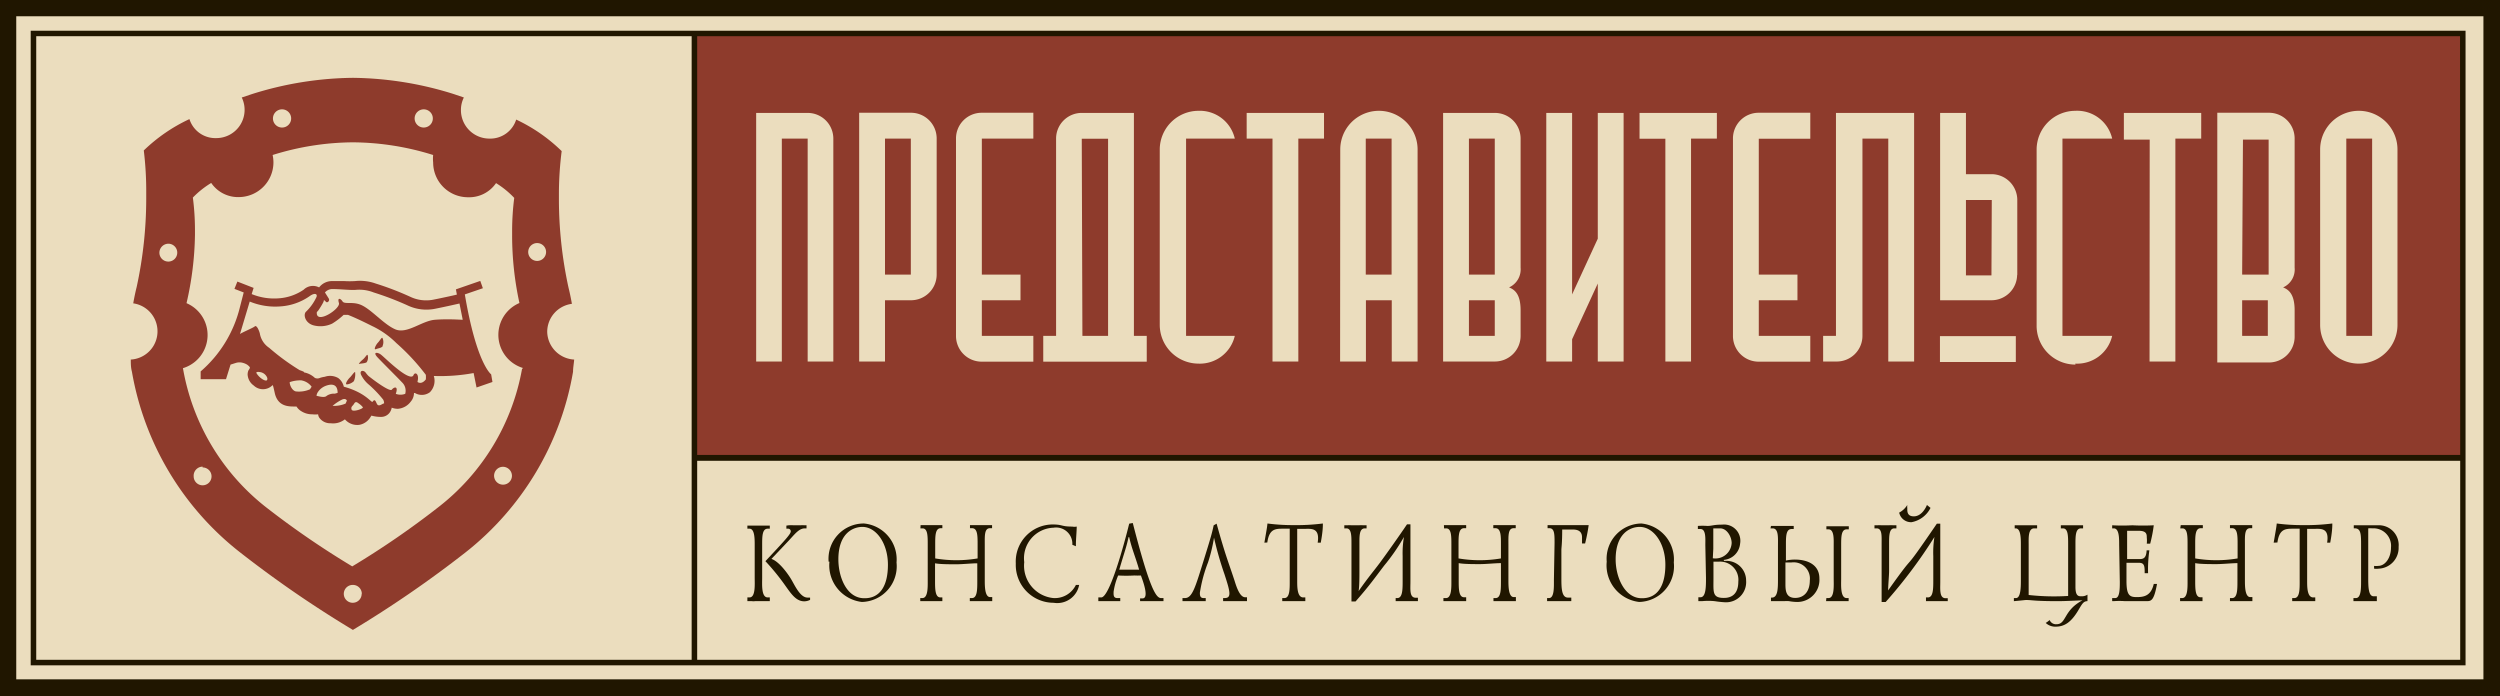 <svg id="Layer_1" data-name="Layer 1" xmlns="http://www.w3.org/2000/svg" viewBox="0 0 153.87 42.84"><defs><style>.cls-1{fill:#ebddbe;}.cls-2{fill:#201600;}.cls-3{fill:#8e3b2c;}</style></defs><title>Монтажная область 1</title><polygon class="cls-1" points="152.55 0.51 0.51 0.51 0.51 42.33 153.13 42.33 153.13 0.51 152.55 0.51"></polygon><path class="cls-2" d="M153.36,0H0V42.84H153.87V0Zm-.58,1h.07V41.81H1V1Z"></path><rect class="cls-3" x="42.7" y="2.18" width="108.9" height="26.01"></rect><path class="cls-1" d="M49.71,22.25V8.53H48.12V22.25H46.54V6.95h3.17a1.58,1.58,0,0,1,1.58,1.59V22.25ZM54.47,8.53h1.59V16.9H54.47ZM52.88,22.25h1.59V18.48h1.59a1.58,1.58,0,0,0,1.59-1.58V8.53a1.58,1.58,0,0,0-1.59-1.59H52.88ZM63.6,8.53H60.43V16.9h2.38v1.58H60.43v2.19H63.6v1.59H60.43a1.58,1.58,0,0,1-1.59-1.59V8.53a1.58,1.58,0,0,1,1.59-1.59H63.6ZM73.75,22.38A2.39,2.39,0,0,1,71.38,20V9.2a2.39,2.39,0,0,1,2.38-2.38A2.21,2.21,0,0,1,76,8.53H73V20.67H76A2.21,2.21,0,0,1,73.75,22.38ZM78.32,8.53H76.73V6.95h4.76V8.53H79.91V22.25H78.32Zm5.74,0h1.59V16.9H84.06ZM82.48,22.25h1.59V18.48h1.59v3.77h1.59V9.2a2.38,2.38,0,1,0-4.76,0ZM90.41,8.53H92V16.9H90.41ZM88.82,22.25H92a1.58,1.58,0,0,0,1.59-1.59V19.1c0-.94-.32-1.26-.71-1.41a1.22,1.22,0,0,0,.71-1.22V8.53A1.58,1.58,0,0,0,92,6.95H88.82Zm1.59-3.77H92v2.19H90.41ZM95.17,6.95h1.59V18.12l1.58-3.43V6.95h1.59V22.25H98.34v-4.8l-1.58,3.43v1.37H95.17Zm7.33,1.59h-1.59V6.95h4.76V8.53h-1.59V22.25H102.5Zm8.92,0h-3.17V16.9h2.38v1.58h-2.38v2.19h3.17v1.59h-3.17a1.58,1.58,0,0,1-1.59-1.59V8.53a1.58,1.58,0,0,1,1.59-1.59h3.17Zm6.39-1.59V22.25h-1.59V8.53h-1.59V20.67A1.58,1.58,0,0,1,113,22.25h-.79V20.67H113V6.95Zm4.76,10H121V12.31h1.59Zm1.59,0V12.31a1.59,1.59,0,0,0-1.59-1.59H121V6.95h-1.59V18.48h3.17A1.58,1.58,0,0,0,124.15,16.9Zm3.58,5.49A2.39,2.39,0,0,1,125.35,20V9.2a2.39,2.39,0,0,1,2.38-2.38A2.21,2.21,0,0,1,130,8.53h-3.06V20.67H130A2.21,2.21,0,0,1,127.73,22.38Zm4.57-13.85h-1.59V6.95h4.76V8.53h-1.59V22.25h-1.59Zm5.74,0h1.58V16.9H138Zm-1.58,13.72h3.17a1.58,1.58,0,0,0,1.59-1.59V19.1c0-.94-.32-1.26-.71-1.41a1.21,1.21,0,0,0,.71-1.22V8.53a1.58,1.58,0,0,0-1.59-1.59h-3.17ZM138,18.48h1.58v2.19H138ZM146,20.67h-1.59V8.53H146ZM142.8,20a2.38,2.38,0,1,0,4.76,0V9.2a2.38,2.38,0,1,0-4.76,0Zm-18.73.69H119.4v1.59h4.67ZM70.58,22.26V20.67h-.79V6.95H66.62A1.58,1.58,0,0,0,65,8.53V20.67h-.79v1.59Zm-4-13.72H68.2V20.67H66.62Z"></path><path class="cls-2" d="M46,36.77h.13c.38,0,.32-.8.32-1.23v-2c0-.38,0-1-.32-1H46v-.19h.2l.26,0,.22,0,.24,0,.26,0h.2v.19h-.13c-.34,0-.34.48-.34,1v2c0,.43-.06,1.23.34,1.23h.13V37H47.2l-.2,0-.26,0-.26,0a.91.91,0,0,1-.21,0H46Zm2.55-4.44a2.14,2.14,0,0,1,.29,0h.44a1,1,0,0,1,.21,0h.15v.19h-.1c-.36,0-.6.33-1,.76L47.48,34.4c.46.15,1,.89,1.22,1.26s.55,1.12,1,1.12h.16v.14a.8.8,0,0,1-.36.09c-.52,0-.83-.5-1.19-1a14.06,14.06,0,0,0-1.2-1.47c1.32-1.41,1.56-1.68,1.56-1.84a.16.16,0,0,0-.15-.16h-.12v-.19Z"></path><path class="cls-2" d="M51.6,34.43c0-1.63.92-2,1.48-2,.84,0,1.57,1,1.57,2.33s-.51,2.06-1.43,2.06C52.12,36.84,51.6,35.53,51.6,34.43Zm-.55.14a2.27,2.27,0,0,0,2,2.48,2.2,2.2,0,0,0,2.13-2.43,2.22,2.22,0,0,0-2-2.4A2.17,2.17,0,0,0,51,34.57Z"></path><path class="cls-2" d="M56.66,32.32h.2l.23,0,.25,0,.22,0,.27,0H58v.19H57.9c-.34,0-.34.48-.34,1v.86a7.78,7.78,0,0,0,2.61,0v-.86c0-.53,0-1-.34-1H59.7v-.19h.2l.26,0,.22,0,.25,0,.23,0h.2v.19h-.13c-.35,0-.32.48-.32,1v2.19c0,.36,0,1.05.33,1.05h.13V37h-.23l-.22,0-.25,0-.24,0-.22,0h-.22v-.19h.13c.33,0,.33-.53.33-1.05V34.67c-.34,0-.9.06-1.3.06s-1,0-1.3-.06v1.05c0,.52,0,1.05.33,1.05H58V37H57.8l-.22,0-.24,0-.25,0-.22,0h-.23v-.19h.13c.35,0,.33-.69.33-1.05V33.52c0-.53,0-1-.32-1h-.13Z"></path><path class="cls-2" d="M66,33.53a1,1,0,0,0-1.16-1.05,1.88,1.88,0,0,0-1.8,2.12,2,2,0,0,0,1.8,2.21A1.44,1.44,0,0,0,66.22,36h.2a1.37,1.37,0,0,1-1.57,1.1,2.33,2.33,0,0,1-2.33-2.42,2.28,2.28,0,0,1,2.26-2.4c.64,0,.52.13,1.21.13a.75.75,0,0,0,.28,0c0,.26-.05.8-.05,1.08,0,0,0,.09,0,.13Z"></path><path class="cls-2" d="M69.5,33.06c.16.72.37,1.17.61,2l-.39,0c-.27,0-.6,0-.83,0,.32-1.1.44-1.38.57-2Zm0-.83c-.29,1.19-1.2,4.54-1.72,4.54H67.6V37h.22l.19,0,.28,0,.26,0,.21,0h.19v-.19h-.18c-.26,0-.23-.22-.23-.39a4,4,0,0,1,.28-1,8.36,8.36,0,0,0,1,0,3.78,3.78,0,0,0,.4,0c.21.55.48,1.41.1,1.41h-.15V37h.15l.26,0,.33,0,.25,0,.22,0h.23v-.19h-.15c-.31,0-.7-.58-1.74-4.62Z"></path><path class="cls-2" d="M74.88,32.23c.55,2,.75,2.42,1.11,3.53.13.42.33,1,.65,1h.11V37h-.17l-.3,0-.29,0-.28,0-.23,0h-.2v-.19h.09c.45,0,.34-.4,0-1.45a20.46,20.46,0,0,1-.65-2.27h0a9.76,9.76,0,0,1-.37,1.53,8.8,8.8,0,0,0-.5,1.86c0,.14,0,.33.23.33h.13V37h-.22l-.24,0-.28,0-.27,0-.25,0h-.17v-.19h.15c.45,0,.64-.67,1.12-2.21s.54-1.76.65-2.27Z"></path><path class="cls-2" d="M77.82,33.4c.15-.87.16-.9.19-1.18a11.93,11.93,0,0,0,1.6.1,12.86,12.86,0,0,0,1.81-.1c0,.15,0,.49-.13,1.18h-.19c.15-.94-.41-.85-.8-.85h-.46v3.22c0,.35,0,1,.37,1h.13V37h-.19l-.28,0-.23,0-.26,0-.23,0h-.23v-.19h.13c.33,0,.33-.54.33-1V32.54H79c-.5,0-.88,0-1,.85Z"></path><path class="cls-2" d="M87,37c-.23,0-.26,0-.45,0l-.28,0-.19,0H85.9v-.19H86c.33,0,.33-.55.33-1.06V34.23a5.94,5.94,0,0,1,.08-1.18l0,0a12.25,12.25,0,0,1-1.2,1.74c-.62.81-.9,1.23-1.78,2.23l-.25,0c0-.42,0-.73,0-1.15V33.43c0-.44,0-.91-.31-.91h-.13v-.19h.19a1.59,1.59,0,0,1,.25,0h.46a1.67,1.67,0,0,1,.26,0h.21v.19H84c-.34,0-.33.48-.33.91v1.75c0,.27,0,.92-.05,1.2h0c.61-.87.92-1.22,1.3-1.73s1.25-1.74,1.68-2.38l.21,0c0,.63,0,.8,0,.91v2.61c0,.49-.07,1,.33,1h.13V37Z"></path><path class="cls-2" d="M88.87,32.32h.2l.23,0,.25,0,.22,0,.26,0h.21v.19h-.13c-.34,0-.34.48-.34,1v.86a7.79,7.79,0,0,0,2.61,0v-.86c0-.53,0-1-.34-1h-.13v-.19h.2l.27,0,.22,0,.25,0,.23,0h.21v.19h-.13c-.35,0-.32.48-.32,1v2.19c0,.36,0,1.05.33,1.05h.13V37h-.23l-.22,0-.25,0-.24,0-.22,0h-.22v-.19h.13c.33,0,.33-.53.33-1.05V34.66c-.35,0-.9.06-1.3.06s-1,0-1.3-.06v1.05c0,.52,0,1.05.33,1.05h.13V37H90l-.22,0-.24,0-.25,0-.22,0h-.23v-.19H89c.35,0,.33-.69.33-1.05V33.52c0-.53,0-1-.32-1h-.13Z"></path><path class="cls-2" d="M95.68,33.42c0-.53,0-.91-.32-.91h-.11v-.19c.51,0,.93,0,1.21,0,.5,0,1,0,1.32,0a10.7,10.7,0,0,1-.22,1.13h-.19c0-.21,0-.29,0-.38,0-.48-.42-.48-.63-.48h-.59c0,.87-.05,1.11-.05,1.26v1.71c0,.59,0,1.22.4,1.22h.21V37h-.24l-.25,0-.31,0-.25,0-.22,0h-.22v-.19h.12c.33,0,.3-.71.3-1.11Z"></path><path class="cls-2" d="M99.44,34.43c0-1.63.92-2,1.48-2,.85,0,1.58,1,1.58,2.33s-.51,2.06-1.43,2.06C100,36.84,99.44,35.53,99.44,34.43Zm-.55.14a2.27,2.27,0,0,0,2,2.48,2.2,2.2,0,0,0,2.13-2.43,2.22,2.22,0,0,0-2-2.4A2.17,2.17,0,0,0,98.89,34.57Z"></path><path class="cls-2" d="M105.45,33.78c0-.44,0-1,0-1.26h.42c.43,0,.71.53.71.9a1,1,0,0,1-1.16.94ZM105,35.57c0,.53,0,1.19-.34,1.19h-.13V37h.23a4,4,0,0,1,.77,0,6.28,6.28,0,0,0,.66.07,1.24,1.24,0,0,0,1.28-1.33,1.21,1.21,0,0,0-1.25-1.22h-.12v-.06a1.1,1.1,0,0,0,1-1A1,1,0,0,0,106,32.29c-.55,0-.62.08-.92.08a4,4,0,0,0-.58,0v.19h.16c.35,0,.3.61.3,1Zm.46-1,.33,0a1.12,1.12,0,0,1,1.2,1.23c0,1-.71,1-.9,1-.7,0-.63-.36-.63-1.14Z"></path><path class="cls-2" d="M109.89,34.62h.36a1,1,0,0,1,1.14,1.11c0,.67-.35,1.07-.9,1.07s-.6-.42-.6-.83Zm-.92-2.1h.13c.38,0,.33.58.33,1.13v2c0,.53,0,1.13-.37,1.13H109V37h.26c.26,0,.31,0,.57,0a1.58,1.58,0,0,1,.28,0,3.08,3.08,0,0,0,.49.05,1.36,1.36,0,0,0,1.38-1.45c0-.84-.72-1.16-1.52-1.16a2.81,2.81,0,0,0-.54.06v-.94c0-.54,0-1,.35-1h.13v-.19h-.21l-.26,0-.21,0-.24,0-.26,0H109ZM112.39,37h.23l.22,0,.26,0,.26,0,.2,0h.22v-.19h-.12c-.4,0-.34-.8-.34-1.23v-2c0-.53,0-1,.34-1h.13v-.19h-.2l-.26,0-.24,0-.22,0-.26,0h-.2v.19h.13c.36,0,.32.63.32,1v2c0,.43.06,1.23-.32,1.23h-.13Z"></path><path class="cls-2" d="M118.6,31.08c-.11.27-.38.7-.81.7s-.4-.34-.4-.49a1.26,1.26,0,0,1,0-.21l0,0a1.28,1.28,0,0,1-.5.47.75.75,0,0,0,.76.59,1.64,1.64,0,0,0,1.17-.88ZM119.88,37v-.18h-.13c-.39,0-.33-.54-.33-1V33.14c0-.11,0-.28,0-.91l-.21,0c-2.43,3.56-1,1.29-3,4.11h0c0-.28.06-.93.06-1.2V33.43c0-.43,0-.91.32-.91h.13v-.19h-.2a1.6,1.6,0,0,0-.26,0h-.46a1.56,1.56,0,0,0-.25,0h-.18v.19h.13c.35,0,.31.48.31.91V35.9c0,.42,0,.73,0,1.15l.25,0a30,30,0,0,0,3-4l0,0a6.09,6.09,0,0,0-.07,1.18v1.48c0,.51,0,1.06-.33,1.06h-.12V37h.22l.19,0,.29,0c.2,0,.22,0,.45,0Z"></path><path class="cls-2" d="M125.2,32.52c-.38,0-.34.61-.34,1v3.1a14.08,14.08,0,0,0,2.43.06V33.52c0-.53,0-1-.32-1h-.13v-.19h.2l.26,0,.23,0,.22,0,.25,0h.21v.19h-.13c-.34,0-.34.48-.34,1v2.6c0,.63.23.58.43.58a.64.64,0,0,0,.31-.1V37c-.25,0-.33.17-.57.57-.43.72-.84,1-1.39,1a.85.85,0,0,1-.61-.23,1.37,1.37,0,0,0,.24-.18.42.42,0,0,0,.42.26c.63,0,.41-.84,1.6-1.47v0c-.16,0-1,.05-1.52.05-1.46,0-1.57-.07-1.92-.07-.13,0,0,0-.78.07v-.19h.13c.29,0,.3-.68.3-1.06V33.52c0-.37,0-1-.32-1H124v-.19h.21c.38,0,.19,0,.5,0s.31,0,.47,0h.2v.19Z"></path><path class="cls-2" d="M130.43,33.52c0-.4,0-1-.33-1H130v-.19a11.2,11.2,0,0,0,1.24,0,12.32,12.32,0,0,0,1.32,0,8.7,8.7,0,0,1-.22,1.13h-.21a1.7,1.7,0,0,0,0-.37c0-.19,0-.42-.49-.42h-.72c0,.36,0,.7,0,1v.74l.38,0h.39c.24,0,.41-.07.43-.54h.17a8.14,8.14,0,0,0-.08,1.41H132c0-.4,0-.64-.34-.64h-.39l-.39,0v1.11c0,.89.19,1,.63,1s.88-.07,1.05-.81h.2c-.19,1.06-.37,1.06-.66,1.06l-.6,0-.5,0-.21,0a4.82,4.82,0,0,0-.7,0H130v-.19h.19c.28,0,.28-.59.28-1Z"></path><path class="cls-2" d="M134.22,32.32h.2l.23,0,.25,0,.22,0,.26,0h.2v.19h-.13c-.34,0-.34.48-.34,1v.86a7.78,7.78,0,0,0,2.61,0v-.86c0-.53,0-1-.34-1h-.13v-.19h.21l.26,0,.22,0,.25,0,.23,0h.2v.19h-.13c-.35,0-.32.48-.32,1v2.19c0,.36,0,1.05.33,1.05h.13V37h-.23l-.22,0-.25,0-.24,0-.22,0h-.22v-.19h.13c.33,0,.33-.53.33-1.05V34.66c-.34,0-.9.06-1.3.06s-1,0-1.3-.06v1.05c0,.52,0,1.05.32,1.05h.13V37h-.22l-.22,0-.24,0-.25,0-.22,0h-.23v-.19h.13c.35,0,.33-.69.33-1.05V33.52c0-.53,0-1-.32-1h-.13Z"></path><path class="cls-2" d="M139.94,33.4c.15-.88.16-.9.19-1.18a12,12,0,0,0,1.61.1,13,13,0,0,0,1.81-.1c0,.15,0,.49-.13,1.18h-.19c.15-.94-.41-.85-.8-.85H142v3.22c0,.35,0,1,.37,1h.13V37h-.19l-.28,0-.23,0-.26,0-.24,0h-.22v-.19h.13c.33,0,.33-.54.33-1V32.54h-.37c-.5,0-.88,0-1,.85Z"></path><path class="cls-2" d="M146,37l-.21,0-.25,0-.26,0-.21,0h-.22v-.19H145c.33,0,.32-.64.32-1.11V33.59c0-.72,0-1.11-.45-1.07v-.19c.26,0,.41,0,.55,0,.39,0,.25,0,.92,0a1.22,1.22,0,0,1,1.29,1.33A1.28,1.28,0,0,1,146.4,35a1,1,0,0,1-.28,0v-.17a1.05,1.05,0,0,0,.25,0c.43,0,.79-.49.79-1.12A1.08,1.08,0,0,0,146,32.52a1,1,0,0,0-.24,0v3c0,.56,0,1.18.33,1.18h.2V37Z"></path><path class="cls-2" d="M151.58,1.89H1.89V40.95H151.75V1.89ZM151.42,28H42.91V2.23h108.5ZM2.23,2.23H42.57V40.61H2.23ZM42.91,40.61V28.36H151.42V40.61Z"></path><path class="cls-3" d="M33.68,20.43A1.74,1.74,0,0,1,35.2,18.7q-.1-.56-.21-1a25.6,25.6,0,0,1-.59-5.44v-.38a21.15,21.15,0,0,1,.17-2.58,10.21,10.21,0,0,0-2.8-1.94,1.67,1.67,0,0,1-1.65,1.17,1.75,1.75,0,0,1-1.75-1.75A1.7,1.7,0,0,1,28.55,6l-.62-.21a21.3,21.3,0,0,0-6.21-1,21.27,21.27,0,0,0-6.21,1L14.88,6a1.74,1.74,0,0,1-1.57,2.5,1.67,1.67,0,0,1-1.65-1.17A10.24,10.24,0,0,0,8.85,9.26,20.78,20.78,0,0,1,9,11.85c0,.12,0,.25,0,.38a25.61,25.61,0,0,1-.59,5.44c-.08.32-.15.66-.21,1a1.74,1.74,0,0,1-.15,3.46c0,.24,0,.49.07.75A18,18,0,0,0,14.78,34a68.74,68.74,0,0,0,6.94,4.77h0A69.42,69.42,0,0,0,28.65,34a18,18,0,0,0,6.62-11.12c0-.25.05-.5.07-.75A1.75,1.75,0,0,1,33.68,20.43Zm-.07-4.92a.55.55,0,1,1-.55-.55A.55.55,0,0,1,33.61,15.51ZM31.51,29.28a.55.55,0,1,1-.56-.55A.56.56,0,0,1,31.51,29.28Zm-9.25,7.27a.55.55,0,1,1-.55-.55A.55.55,0,0,1,22.27,36.54ZM17.36,6.73a.56.56,0,1,1-.56.56A.56.56,0,0,1,17.36,6.73Zm8.71,0a.56.56,0,1,1-.55.56A.56.56,0,0,1,26.07,6.73ZM10.37,15a.55.55,0,1,1-.56.55A.56.56,0,0,1,10.37,15Zm2.1,13.77a.55.55,0,1,1-.55.55A.56.56,0,0,1,12.47,28.72Zm19.66-6.06A13.85,13.85,0,0,1,27,31.2a52.84,52.84,0,0,1-5.32,3.66h0a53.27,53.27,0,0,1-5.33-3.66,13.86,13.86,0,0,1-5.09-8.54,2.13,2.13,0,0,0,.22-4A19.72,19.72,0,0,0,12,14.45c0-.1,0-.2,0-.29a15.59,15.59,0,0,0-.13-2A5.59,5.59,0,0,1,13,11.26a2,2,0,0,0,1.73.87A2.14,2.14,0,0,0,16.83,10a2.2,2.2,0,0,0-.05-.46,16.82,16.82,0,0,1,4.94-.78,16.81,16.81,0,0,1,4.94.78,2.19,2.19,0,0,0,0,.46,2.14,2.14,0,0,0,2.14,2.14,2,2,0,0,0,1.73-.87,5.57,5.57,0,0,1,1.12.91,16.34,16.34,0,0,0-.13,2c0,.1,0,.19,0,.29a19.62,19.62,0,0,0,.45,4.18,2.13,2.13,0,0,0,.22,4Zm-2.8,1.14-.18-.89a11.24,11.24,0,0,1-2.45.18,1,1,0,0,1-.24,1,.83.83,0,0,1-.92.05l-.06,0s0,0,0,0a.82.82,0,0,1-.2.53,1.09,1.09,0,0,1-.78.44,1,1,0,0,1-.39-.07.75.75,0,0,1-.08.23.65.65,0,0,1-.57.34,2.19,2.19,0,0,1-.6-.08l-.07.11a1,1,0,0,1-.69.46,1,1,0,0,1-.87-.34l-.09.06a1.16,1.16,0,0,1-.79.18.81.81,0,0,1-.71-.36.46.46,0,0,1-.06-.19,1.38,1.38,0,0,1-.35,0,1.24,1.24,0,0,1-.7-.2.85.85,0,0,1-.28-.28h-.13c-.36,0-1,0-1.2-.79-.13-.6-.13-.54-.17-.5a.82.82,0,0,1-1.13,0,.89.89,0,0,1-.38-.68.67.67,0,0,1,.05-.25s.1-.13.09-.18-.11-.13-.16-.17a1,1,0,0,0-.28-.12.76.76,0,0,0-.4,0l-.35.11-.28.9-1.56,0v-.48a7.58,7.58,0,0,0,2.41-3.93L15,18l-.57-.22.18-.45,1,.39-.12.38,0,0a3.64,3.64,0,0,0,1.68.26,3.07,3.07,0,0,0,1.52-.53.82.82,0,0,1,.95-.14,1,1,0,0,1,.8-.39l.75,0a5.51,5.51,0,0,0,.66,0,2.87,2.87,0,0,1,1.27.15,18.11,18.11,0,0,1,2.16.83,2.27,2.27,0,0,0,1.36.17c.61-.12,1.47-.31,1.48-.32h0l-.06-.32.2-.07,1.3-.45.16.45-1.11.38c.72,4.28,1.62,4.92,1.62,4.92l.08.47ZM24.4,21.12a5.4,5.4,0,0,0-1.51-1.06c-.36-.18-.94-.47-1.47-.68h-.27a4.2,4.2,0,0,1-.71.54,1.69,1.69,0,0,1-1.16.1c-.51-.15-.63-.67-.44-.84a3,3,0,0,0,.62-.86c.12-.22-.07-.34-.42-.08a3.55,3.55,0,0,1-1.8.62,4.11,4.11,0,0,1-1.87-.3l-.6,2h0c.09-.08.83-.39.91-.47s.21.09.31.42a1.33,1.33,0,0,0,.58.9,13.83,13.83,0,0,0,1.87,1.37c.23.08.29.11.27.14a1.34,1.34,0,0,1,.67.34.38.38,0,0,0,.31,0,1.49,1.49,0,0,1,.3-.07,1,1,0,0,1,.83.08.91.91,0,0,1,.34.53c1.35.37,1.69,1,1.77.93.2-.29.21.17.35.21s.25-.1.36-.11a.46.46,0,0,0-.06-.24,7.19,7.19,0,0,0-.87-.91,1.85,1.85,0,0,1-.49-.62c-.11-.28.17-.29.29-.12a1.86,1.86,0,0,0,.17.2c.36.29,1.32,1,1.44.84s.42-.26.24.26a.82.82,0,0,0,.58,0,.71.71,0,0,0-.21-.72c-.2-.22-1.13-1.14-1.48-1.51s0-.34.2-.18.5.47,1,.87.91.61,1,.39.35-.09.26.34a.09.09,0,0,0,0,.09v0c.19.11.37,0,.5-.17a1.85,1.85,0,0,0,0-.28A13.2,13.2,0,0,0,24.4,21.12Zm-2.62,2.34a.75.75,0,0,1-.43.2c-.15,0,.07-.32.18-.42s.34-.46.33-.3A1.05,1.05,0,0,1,21.78,23.46Zm.79-1.17c-.08.08-.39.08-.46.11s.06-.14.22-.27.26-.36.3-.27A.54.54,0,0,1,22.57,22.29Zm1-1c-.1.14-.26.13-.43.2s0-.28.12-.4.23-.35.28-.29A.62.62,0,0,1,23.54,21.31Z"></path><path class="cls-1" d="M17.83,23.52c0,.2.15.51.37.57a1.69,1.69,0,0,0,.88-.13h0l.1-.16a1,1,0,0,0-.64-.39A2,2,0,0,0,17.83,23.52Z"></path><path class="cls-1" d="M20.78,24.18c0-.62-.46-.53-.71-.44a1,1,0,0,0-.51.4.53.53,0,0,0-.08.22c.21.05.51.13.63,0a.8.8,0,0,1,.5-.13Z"></path><path class="cls-1" d="M22.06,24.82c-.15-.12-.21-.07-.28.05s-.2.16-.14.34.76-.06.69-.15A1.16,1.16,0,0,0,22.06,24.82Z"></path><path class="cls-1" d="M21.35,24.66l-.08.18a1.86,1.86,0,0,1-.8.14,2.76,2.76,0,0,1,.59-.39C21.2,24.53,21.31,24.56,21.35,24.66Z"></path><path class="cls-1" d="M16.43,23.4c-.09.1-.48-.14-.65-.44-.05-.09.22-.1.41,0S16.52,23.3,16.43,23.4Z"></path><path class="cls-1" d="M28.28,18.68l.2,1c-.21,0-.88-.06-1.7,0s-1.72.9-2.45.59-1.53-1.3-2.18-1.53c-.49-.18-.95,0-1.07-.19s-.33-.26-.22.1-1.44,1.36-1.36.56l.09-.1a5.09,5.09,0,0,0,.3-.49.61.61,0,0,0,.05-.16l.14.13c.08.06.25-.09.14-.24L20,18l0,0a.61.61,0,0,1,.44-.21c.5,0,1.17.08,1.46.05A2.41,2.41,0,0,1,23,18a18.6,18.6,0,0,1,2.07.79,2.71,2.71,0,0,0,1.68.22C27.41,18.88,28.28,18.68,28.28,18.68Z"></path></svg>